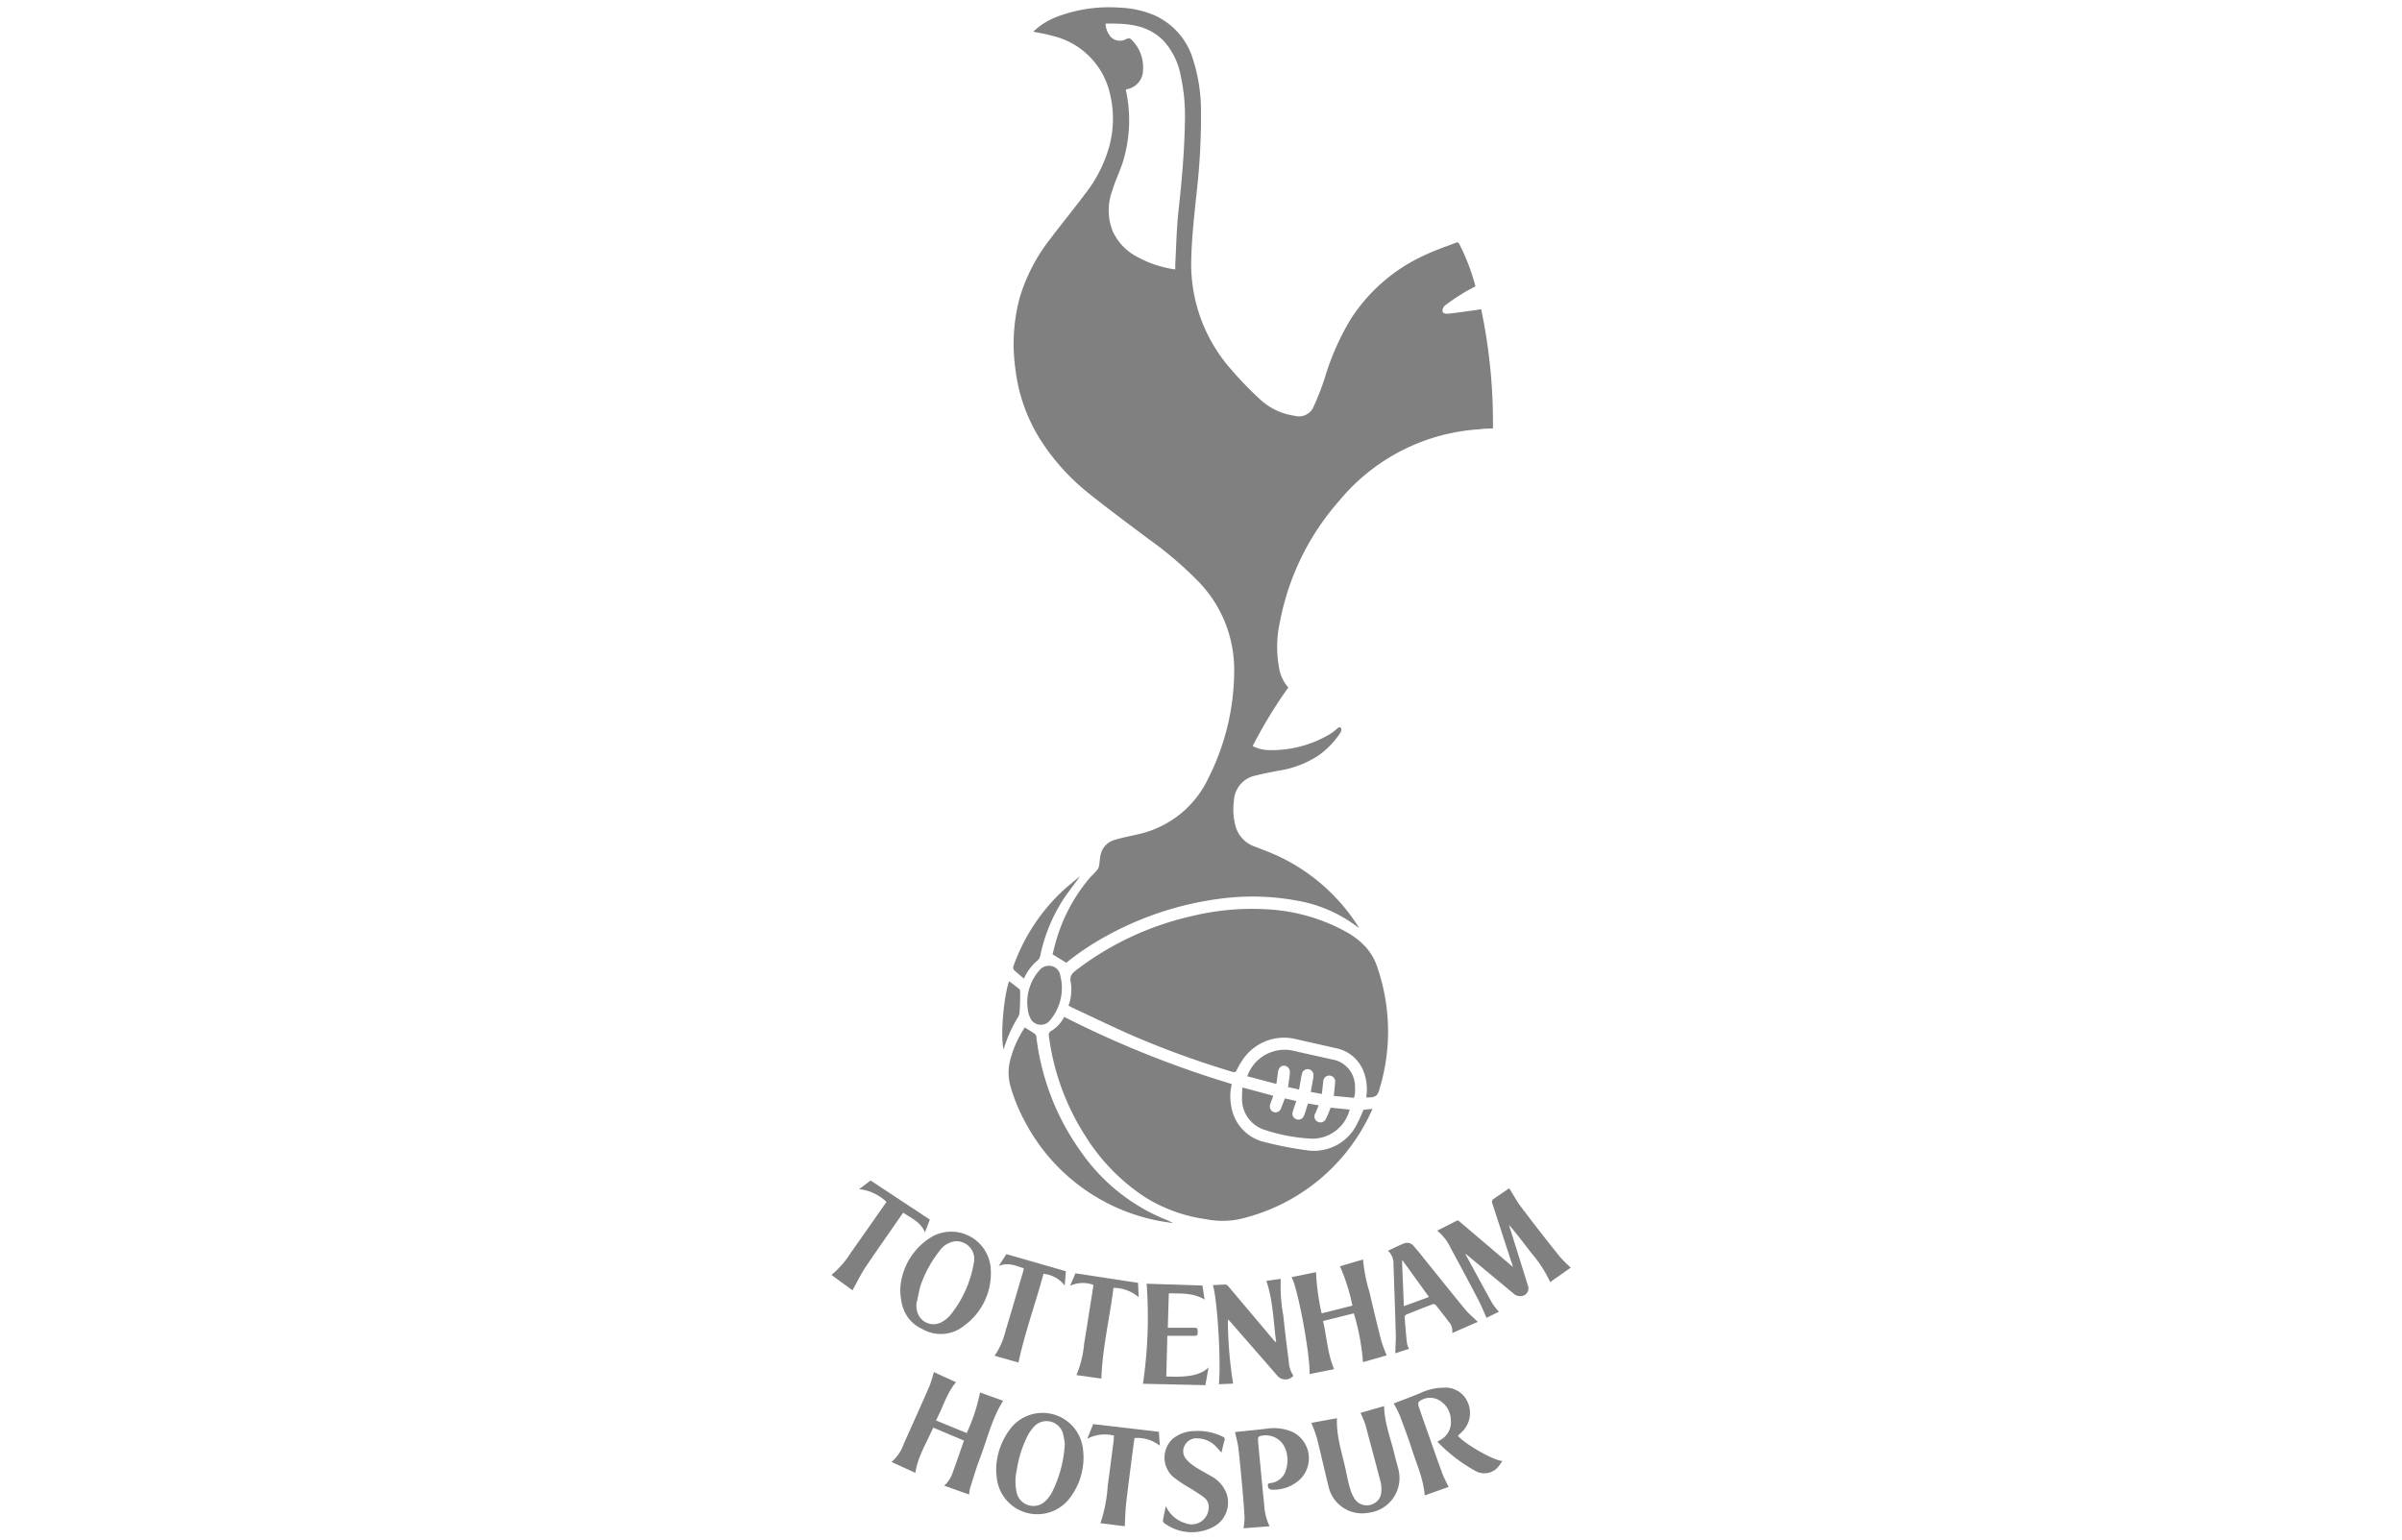 <svg xmlns="http://www.w3.org/2000/svg" viewBox="0 0 312 200"><defs><style>.a{fill:gray;}</style></defs><path class="a" d="M134.21,4.12a9,9,0,0,1,3-1.91A19,19,0,0,1,145.54,1a12.56,12.56,0,0,1,4.44,1,9.1,9.1,0,0,1,4.93,5.55A22.07,22.07,0,0,1,156,14.56a86.14,86.14,0,0,1-.55,10.28c-.31,3-.66,6-.72,9A20.67,20.67,0,0,0,160,48.09a44.37,44.37,0,0,0,3.57,3.69A8.18,8.18,0,0,0,168.11,54a2.08,2.08,0,0,0,2.55-1.25A33.85,33.85,0,0,0,172.11,49a32.61,32.61,0,0,1,3.38-7.61A22.47,22.47,0,0,1,185.38,33c1.21-.55,2.49-1,3.73-1.46a.29.29,0,0,1,.44.16,27,27,0,0,1,2.1,5.5c-.6.32-1.21.62-1.79,1a24.6,24.6,0,0,0-2.08,1.42,1,1,0,0,0-.42.78c.07.38.53.38.85.34,1.26-.14,2.52-.33,3.77-.5l.41-.08a71.59,71.59,0,0,1,1.53,15.51c-.58,0-1.13,0-1.67.09A25.69,25.69,0,0,0,174,65a33.11,33.11,0,0,0-7.74,15.75,14.87,14.87,0,0,0-.06,6.3,5,5,0,0,0,1.14,2.26,60.54,60.54,0,0,0-4.63,7.61,4.87,4.87,0,0,0,2.11.52,14.73,14.73,0,0,0,8-2.12,7.69,7.69,0,0,0,.8-.61c.16-.12.33-.38.53-.14s0,.41,0,.55a11.11,11.11,0,0,1-2.86,3,13,13,0,0,1-5.23,2c-1,.19-2,.38-2.94.62a3.5,3.5,0,0,0-2.84,3.24,8.41,8.41,0,0,0,.21,3.35,3.88,3.88,0,0,0,2.46,2.63c1.12.44,2.25.85,3.33,1.37a24.78,24.78,0,0,1,10.08,8.93l.18.3c-.21-.15-.32-.22-.43-.31a18,18,0,0,0-7.57-3.24,31.66,31.66,0,0,0-10-.27,41.6,41.6,0,0,0-14.87,4.87,34.51,34.51,0,0,0-5.17,3.46l-1.78-1.1c.1-.38.22-.89.36-1.4a22,22,0,0,1,4.43-8.48c.33-.37.7-.7,1-1.08a1.07,1.07,0,0,0,.25-.55c.08-.44.09-.9.19-1.35a2.54,2.54,0,0,1,1.83-2c1-.31,2.11-.51,3.16-.76a13.2,13.2,0,0,0,9-7.23,31.1,31.1,0,0,0,3.37-14,16.41,16.41,0,0,0-4.61-11.54A47.85,47.85,0,0,0,149.16,70c-2.58-1.94-5.18-3.86-7.7-5.88a28.5,28.5,0,0,1-6.07-6.61A22,22,0,0,1,131.9,48a23.29,23.29,0,0,1,.57-9.4,23.27,23.27,0,0,1,4-7.63c1.46-1.93,3-3.81,4.45-5.75a17.63,17.63,0,0,0,3.19-6.3,13.79,13.79,0,0,0-.14-7.51,10,10,0,0,0-7.34-6.77C135.84,4.4,135,4.29,134.21,4.12ZM152.66,35c0-.28,0-.5,0-.71.13-2.38.17-4.77.44-7.14.42-3.78.75-7.57.81-11.38a24.42,24.42,0,0,0-.54-5.91,9.32,9.32,0,0,0-2.12-4.44c-2.09-2.24-4.81-2.4-7.64-2.35a2.71,2.71,0,0,0,.73,1.78,1.62,1.62,0,0,0,1.76.31c.56-.26.65-.26,1.06.19a5,5,0,0,1,1.31,3.73,2.53,2.53,0,0,1-2,2.49l-.22.07c0,.13,0,.24.05.34a18.33,18.33,0,0,1-.43,9c-.39,1.25-1,2.45-1.36,3.69a7.32,7.32,0,0,0,0,5.31,7.06,7.06,0,0,0,3.23,3.4A14.24,14.24,0,0,0,152.66,35Z"/><path class="a" d="M177.46,142.56a6.43,6.43,0,0,0-.18-2.89,4.88,4.88,0,0,0-3.81-3.52L168.38,135a6.47,6.47,0,0,0-7,2.72,9.16,9.16,0,0,0-.74,1.29c-.14.27-.26.32-.55.23a118.83,118.83,0,0,1-13-4.72c-2.67-1.17-5.29-2.45-7.93-3.68l-.37-.2a6.18,6.18,0,0,0,.29-3.06c-.17-.79.19-1.15.72-1.56a38.64,38.64,0,0,1,14.95-7,33,33,0,0,1,10.09-.88,23.79,23.79,0,0,1,10.17,3,9.94,9.94,0,0,1,2.44,1.94,7.56,7.56,0,0,1,1.54,2.84,25.56,25.56,0,0,1,.17,15.62C178.92,142.47,178.53,142.58,177.46,142.56Z"/><path class="a" d="M138.23,132.1A131.48,131.48,0,0,0,160,140.82a6.73,6.73,0,0,0-.08,2.82,5.66,5.66,0,0,0,4.22,4.69,47,47,0,0,0,5.63,1.1,6.22,6.22,0,0,0,6.57-3.57c.29-.55.52-1.12.78-1.7l1.16-.11c-.23.48-.42.92-.64,1.34a24.94,24.94,0,0,1-16.73,13,10.74,10.74,0,0,1-4.19,0,20.1,20.1,0,0,1-8-2.88,25.83,25.83,0,0,1-7.74-7.94,31.55,31.55,0,0,1-4.73-12.91.62.62,0,0,1,.36-.77A4.63,4.63,0,0,0,138.23,132.1Z"/><path class="a" d="M133.12,133.47c.46.3.87.54,1.26.81a.59.59,0,0,1,.23.37,32,32,0,0,0,5.82,15A24.72,24.72,0,0,0,151,158.26a11.53,11.53,0,0,1,1.39.64c-.76-.13-1.53-.22-2.29-.39a24.91,24.91,0,0,1-17-12.87,22.57,22.57,0,0,1-1.85-4.53,6.55,6.55,0,0,1-.06-3.29A13.71,13.71,0,0,1,133.12,133.47Z"/><path class="a" d="M196.5,164.5l-1.17-3.58c-.5-1.55-1-3.1-1.51-4.66a.48.48,0,0,1,.08-.43c.73-.53,1.48-1,2.13-1.47.53.84,1,1.71,1.6,2.5,1.63,2.16,3.29,4.29,5,6.42a16.74,16.74,0,0,0,1.4,1.39l-2.67,1.88a16.69,16.69,0,0,0-2.51-3.85c-.91-1.2-1.83-2.4-2.82-3.56,0,.12.05.24.09.36.78,2.52,1.57,5,2.36,7.55a1,1,0,0,1-.88,1.32,1.25,1.25,0,0,1-1-.33l-5.88-4.88-.34-.28,0,.1c1.14,2.1,2.27,4.19,3.43,6.28a9.47,9.47,0,0,0,.88,1.14l-1.6.79c-.38-.84-.72-1.67-1.13-2.45q-1.74-3.33-3.54-6.63a6.29,6.29,0,0,0-1.74-2.24c.84-.43,1.67-.83,2.49-1.27.26-.14.37.05.51.17l6.19,5.26.6.52Z"/><path class="a" d="M121.57,184.52l4,1.64a23.59,23.59,0,0,0,1.73-5.27l3,1.08c-1.45,2.3-2.06,4.94-3,7.44-.5,1.29-.89,2.63-1.32,4a4,4,0,0,0-.09.74L122.65,193a4,4,0,0,0,1.15-1.86c.48-1.3.93-2.62,1.41-4l-4-1.69c-.82,1.95-2,3.73-2.31,5.88l-3.1-1.41a5.41,5.41,0,0,0,1.59-2.36q1.68-3.71,3.32-7.44a18.71,18.71,0,0,0,.59-1.88l2.88,1.32C122.94,181,122.48,182.86,121.57,184.52Z"/><path class="a" d="M170.1,178.5c.1-2.44-1.53-11.24-2.34-12.59l3.18-.65a29.91,29.91,0,0,0,.73,5.35l4-1a24.7,24.7,0,0,0-1.62-5.11l3-.89a20,20,0,0,0,.83,4.22c.49,2.12,1,4.25,1.54,6.36a19.06,19.06,0,0,0,.7,1.88l-3.08.88a29.68,29.68,0,0,0-1.19-6.34l-4,1c.5,2.08.57,4.22,1.44,6.25Z"/><path class="a" d="M188.16,193.16l-3.1,1.1c-.17-2.19-1.08-4.12-1.71-6.12-.45-1.42-1-2.81-1.5-4.2a16.39,16.39,0,0,0-.82-1.62c1.12-.44,2.33-.87,3.5-1.37a7,7,0,0,1,2.95-.68,3.14,3.14,0,0,1,3.21,2,3.4,3.4,0,0,1-.86,3.8l-.46.44c.79,1,4.58,3.21,5.78,3.28-.23.32-.41.6-.62.85a2.37,2.37,0,0,1-2.82.48,20.75,20.75,0,0,1-5-3.83l.27-.17a2.62,2.62,0,0,0,1.47-2.65,3,3,0,0,0-1.87-2.74,2.32,2.32,0,0,0-2.25.34c-.11.07-.13.39-.08.55.37,1.12.77,2.23,1.16,3.34.61,1.73,1.2,3.46,1.84,5.18C187.47,191.82,187.83,192.47,188.16,193.16Z"/><path class="a" d="M116.94,167.38a8.43,8.43,0,0,1,4.23-6.79,5.14,5.14,0,0,1,7.5,4,8.42,8.42,0,0,1-3.43,7.62,4.81,4.81,0,0,1-5.48.42C117.9,171.74,116.93,170.08,116.94,167.38Zm2,2.13.11,0a2.44,2.44,0,0,0,.45,1.63,2.19,2.19,0,0,0,2.9.56,4,4,0,0,0,1.07-.9,14.57,14.57,0,0,0,3-6.64,2.31,2.31,0,0,0-2.39-2.91,2.93,2.93,0,0,0-2.06,1.27,15.06,15.06,0,0,0-2.5,4.65C119.33,167.94,119.19,168.74,119,169.51Z"/><path class="a" d="M176.72,183.54l3.06-.88c.05,2.24.89,4.28,1.38,6.39.15.65.36,1.29.51,1.94a4.54,4.54,0,0,1-3.95,5.53,4.46,4.46,0,0,1-5.19-3.59c-.51-2-.95-4.07-1.47-6.09a16.62,16.62,0,0,0-.73-2l3.33-.61c-.1,2.33.66,4.51,1.14,6.73.17.83.34,1.66.58,2.46a4.93,4.93,0,0,0,.61,1.34,1.89,1.89,0,0,0,2.54.51,1.76,1.76,0,0,0,.89-1.53,3.76,3.76,0,0,0-.07-1.16c-.66-2.51-1.33-5-2-7.52A14.71,14.71,0,0,0,176.72,183.54Z"/><path class="a" d="M129.39,191.07a8.91,8.91,0,0,1,2.06-5.73,5.28,5.28,0,0,1,9.21,2.84,8.62,8.62,0,0,1-1.71,6.43,5.29,5.29,0,0,1-9.47-2.57C129.44,191.71,129.42,191.37,129.39,191.07Zm8.92-3.46a9.66,9.66,0,0,0-.23-1.36,2.22,2.22,0,0,0-3.7-1,5.59,5.59,0,0,0-1,1.46,14.74,14.74,0,0,0-1.3,4.2,6.64,6.64,0,0,0,0,3.07,2.23,2.23,0,0,0,3.73,1,4.74,4.74,0,0,0,.82-1.08A16.12,16.12,0,0,0,138.31,187.61Z"/><path class="a" d="M168,178.72a1.37,1.37,0,0,1-2.15-.09l-6-6.88a2,2,0,0,0-.36-.34,54.61,54.61,0,0,0,.68,8.33l-1.85.08c.3-2.95-.19-11-.78-12.88.56,0,1.12-.07,1.67-.06.14,0,.29.16.4.29l5.75,6.82a2.23,2.23,0,0,0,.41.4c-.37-2.66-.39-5.37-1.28-8l1.87-.26a21.17,21.17,0,0,0,.33,4.78c.21,2,.46,4,.71,5.94A3.71,3.71,0,0,0,168,178.72Z"/><path class="a" d="M164.91,198.27l-3.39.26a9,9,0,0,0,.14-1.3c-.06-1.17-.15-2.33-.25-3.49-.17-1.87-.34-3.74-.55-5.6-.08-.7-.29-1.38-.44-2.11,1.41-.15,2.91-.29,4.39-.47a6,6,0,0,1,3.1.47,3.82,3.82,0,0,1,1,6.1,5,5,0,0,1-3.62,1.39c-.33,0-.57-.12-.6-.5,0-.21,0-.32.26-.35a2.34,2.34,0,0,0,2.12-1.85,4,4,0,0,0-.08-2.53,2.72,2.72,0,0,0-3.38-1.71c-.1,0-.22.25-.21.38.07,1,.17,2,.27,3,.17,1.8.34,3.6.53,5.4A7.37,7.37,0,0,0,164.91,198.27Z"/><path class="a" d="M180.29,162.48c.71-.33,1.33-.65,2-.92a1.1,1.1,0,0,1,1.37.35c.44.51.86,1,1.28,1.55,1.78,2.2,3.54,4.41,5.33,6.59.49.6,1.1,1.09,1.68,1.67l-3.32,1.45a1.79,1.79,0,0,0-.46-1.48q-.82-1.09-1.68-2.16a.45.45,0,0,0-.38-.11c-1.16.44-2.3.89-3.44,1.35a.41.41,0,0,0-.22.31c.08,1.13.18,2.27.3,3.4a2.92,2.92,0,0,0,.27.74l-1.78.58c0-.79.08-1.57.06-2.35-.08-3-.19-6.1-.3-9.16A2.26,2.26,0,0,0,180.29,162.48Zm5.32,6c-1.17-1.61-2.28-3.16-3.4-4.71l-.1,0,.24,5.91Z"/><path class="a" d="M151.49,178.81c2.29.1,4.33,0,5.49-1.18l-.41,2.31-8.11-.18a59.62,59.62,0,0,0,.48-13l7.25.24.28,1.83c-1.47-.91-3.05-.78-4.65-.82l-.13,4.47h3.36c.47,0,.52.07.52.54s-.07.52-.55.51l-3,0-.39,0Z"/><path class="a" d="M151.43,195.64a4,4,0,0,0,2.55,2.23,2.2,2.2,0,0,0,3-1.79,1.56,1.56,0,0,0-.6-1.57c-.54-.42-1.13-.76-1.7-1.13a18.86,18.86,0,0,1-2.24-1.48,3.33,3.33,0,0,1-.1-5,4.54,4.54,0,0,1,2.82-1,7.36,7.36,0,0,1,3.66.73c.23.11.31.22.23.49-.15.5-.25,1-.39,1.58l-.61-.67a3.4,3.4,0,0,0-2.55-1.18,1.64,1.64,0,0,0-1.57.85,1.55,1.55,0,0,0,.11,1.81,5.18,5.18,0,0,0,1.14,1c.67.44,1.39.81,2.08,1.22a4.28,4.28,0,0,1,2.08,2.35,3.58,3.58,0,0,1-1.95,4.38,6,6,0,0,1-6.11-.56.43.43,0,0,1-.2-.53C151.18,196.86,151.29,196.31,151.43,195.64Z"/><path class="a" d="M161.39,141.27l4,1.08-.37,1c-.19.53,0,.93.4,1.11a.77.77,0,0,0,1-.55c.16-.39.31-.79.47-1.22l1.49.34c-.17.49-.33.95-.47,1.42a.77.77,0,0,0,1.43.56c.06-.12.1-.25.15-.37l.21-.65c.06-.2.12-.4.2-.64l1.39.24c-.15.35-.28.66-.42,1a.78.78,0,1,0,1.38.7c.12-.23.22-.46.32-.7s.17-.45.27-.7l2.47.25a5,5,0,0,1-4.89,3.78,22.87,22.87,0,0,1-6.29-1.19,4.19,4.19,0,0,1-2.8-3.83A15.26,15.26,0,0,1,161.39,141.27Z"/><path class="a" d="M175.86,142.62l-2.61-.26c.06-.61.12-1.17.17-1.74a.77.77,0,0,0-.33-.77.78.78,0,0,0-1.21.66c-.06.52-.11,1-.18,1.6l-1.44-.26c.1-.56.2-1.1.29-1.63a3.07,3.07,0,0,0,.06-.52.75.75,0,0,0-.64-.8.74.74,0,0,0-.85.57c-.13.54-.21,1.1-.31,1.65,0,.12-.05.24-.09.41l-1.41-.31c.08-.61.18-1.19.23-1.77s-.22-.92-.67-1-.81.28-.88.88-.13.95-.2,1.48l-3.78-1a5.15,5.15,0,0,1,6.09-3.29c1.67.39,3.35.75,5,1.12A3.54,3.54,0,0,1,176,141a9.73,9.73,0,0,1,0,1.08A2.94,2.94,0,0,1,175.86,142.62Z"/><path class="a" d="M110.73,167.62l-2.73-2a12.18,12.18,0,0,0,2.59-3c1.48-2.07,2.93-4.16,4.39-6.25l.16-.24a6,6,0,0,0-3.55-1.65l1.49-1.13,7.7,5.08-.64,1.66c-.54-1.34-1.75-1.83-2.82-2.55l-.29.4c-1.56,2.26-3.15,4.5-4.68,6.78C111.76,165.64,111.29,166.62,110.73,167.62Z"/><path class="a" d="M132.29,177l-3.1-.88a9.73,9.73,0,0,0,1.4-3.15c.79-2.62,1.56-5.26,2.34-7.89,0-.09,0-.18.07-.32-1-.3-2-.83-3.28-.3l1-1.54,7.73,2.22L138.3,167a3.91,3.91,0,0,0-2.76-1.52C134.51,169.31,133.15,173,132.29,177Z"/><path class="a" d="M142,166.9a4,4,0,0,0-3,.13l.69-1.62,8.13,1.24.09,1.87a5.06,5.06,0,0,0-3.28-1.22c-.48,3.93-1.44,7.77-1.57,11.79l-3.24-.46a13.6,13.6,0,0,0,1-4.07c.41-2.49.8-5,1.19-7.49A.92.92,0,0,0,142,166.9Z"/><path class="a" d="M150.53,186l.12,1.81a4.67,4.67,0,0,0-3.29-1c-.12.86-.23,1.69-.34,2.52-.25,2-.52,4-.74,5.94-.11,1-.13,2-.18,3l-3.16-.4a19.06,19.06,0,0,0,.94-4.81c.28-2,.52-4,.78-5.94,0-.2,0-.39.05-.62a4.82,4.82,0,0,0-3.49.41L142,185Z"/><path class="a" d="M133.43,130.39a6.3,6.3,0,0,1,1.52-4.27,1.62,1.62,0,0,1,1.68-.62,1.5,1.5,0,0,1,1.1,1.26,6.46,6.46,0,0,1-1.26,5.68,1.52,1.52,0,0,1-2.72-.38,2.82,2.82,0,0,1-.21-.64C133.48,131,133.45,130.62,133.43,130.39Z"/><path class="a" d="M133,127.13c-.46-.4-.9-.75-1.3-1.13a.55.55,0,0,1-.06-.49,24.71,24.71,0,0,1,6.35-9.74c.68-.64,1.42-1.21,2.14-1.82a.77.77,0,0,1,.15-.1c-.72,1-1.5,2-2.18,3a21.77,21.77,0,0,0-3,7.39,1.07,1.07,0,0,1-.37.56A6.4,6.4,0,0,0,133,127.13Z"/><path class="a" d="M131.08,127.46c.46.35.92.69,1.36,1.06.07.06.07.24.07.36,0,.82,0,1.65-.07,2.47a1.52,1.52,0,0,1-.17.71,17.54,17.54,0,0,0-1.9,4.26C129.92,134.81,130.35,129.48,131.08,127.46Z"/></svg>